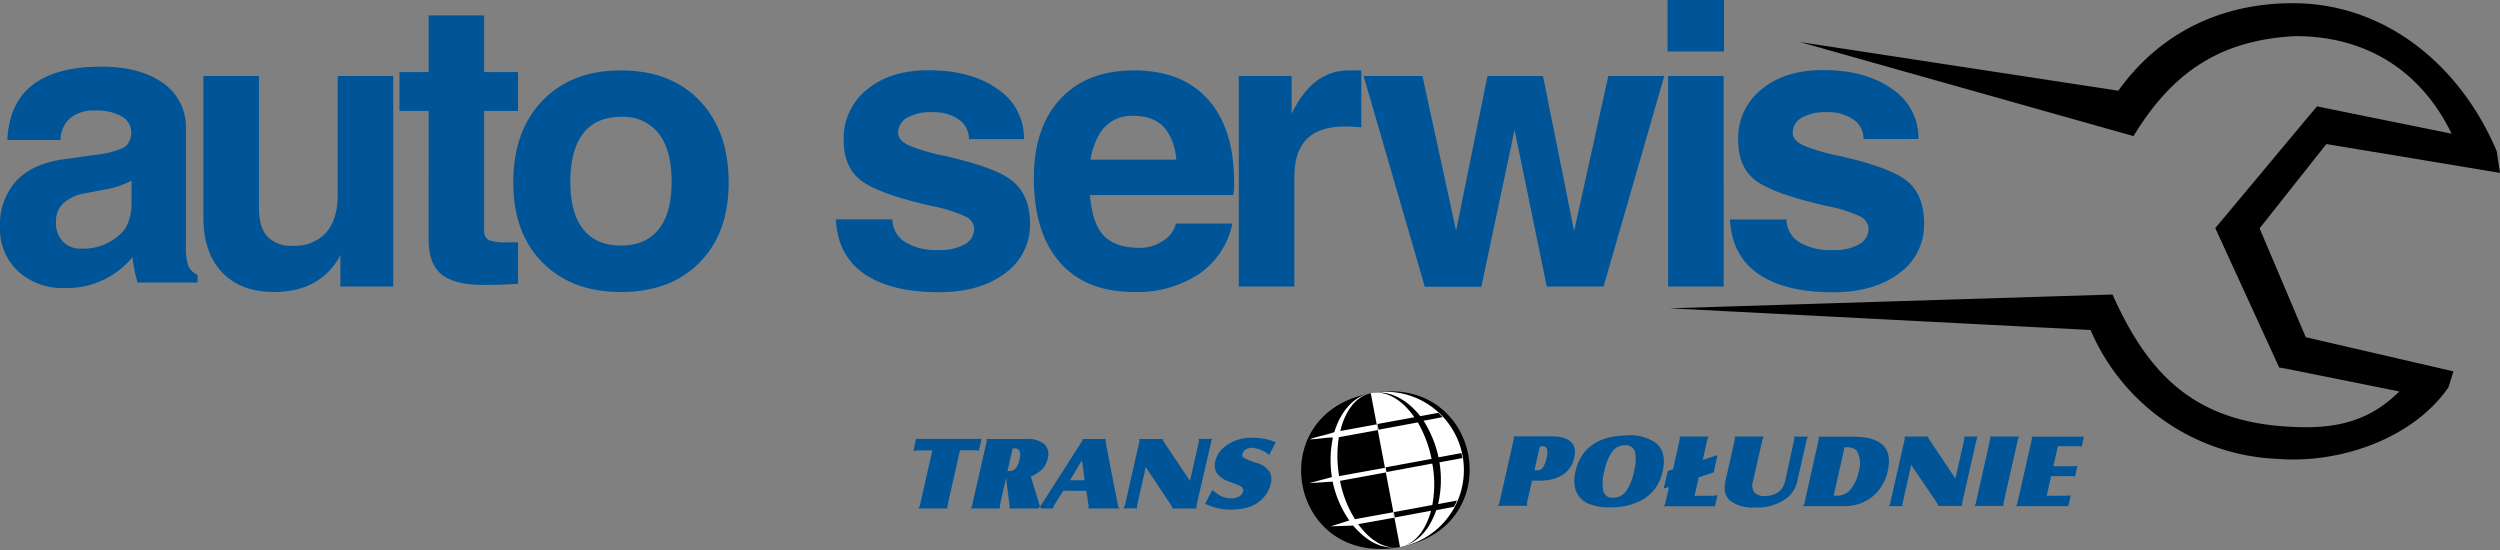 <svg id="Warstwa_1" data-name="Warstwa 1" xmlns="http://www.w3.org/2000/svg" viewBox="0 0 500 110"><rect x="0" y="0" width="500" height="110" fill="#808080" stroke="none"/><defs><style>.cls-1,.cls-2,.cls-3{fill-rule:evenodd;}.cls-2{fill:#fff;}.cls-3{fill:#005598;}</style></defs><title>logo_on-light</title><path class="cls-1" d="M274.2,78.63c22.11-4.09,27.86,26.71,5.75,30.79S252.11,82.7,274.2,78.63"/><path class="cls-2" d="M274.2,78.62c-3.93.84-5.59,5.18-6.13,7.58l7.32-1.34.22,1.15-7.84,1.43a24.63,24.63,0,0,0,.05,7.78L277,93.56l.16.93L268,96.17a22.46,22.46,0,0,0,3,7.67l7.63-1.39.21,1.09-7.2,1.29c2,2.75,4.66,4.86,7.77,4.67-3.71.26-6.43-1.68-8.79-4.39l-4.49.16,3.73-1.18a21.13,21.13,0,0,1-3.33-7.77l-4.68.31,4.53-1.21a22.14,22.14,0,0,1,.2-7.91c-1.31-.05-3.29.38-4.62.34,1.41-.54,3.49-.89,4.9-1.43,1.25-4.06,3.84-7.17,7.29-7.8m0,0L280,109.41a15.66,15.66,0,0,0-5.77-30.79Z"/><path class="cls-1" d="M274.36,78.6c4-.6,7.11,2.77,8.5,4.85l-7.35,1.35.21,1.14,7.84-1.46a24,24,0,0,1,2.75,7.29l-9.19,1.7.18.94,9.16-1.7a22.51,22.51,0,0,1,0,8.29l-7.68,1.42.19,1.07,7.24-1.34c-.92,3.29-2.63,6.16-5.63,7.11,3.59-1.07,5.46-3.86,6.68-7.24l3.53-.66a7.26,7.26,0,0,0,.6-1.25l-3.77.71a21.43,21.43,0,0,0,.27-8.36l4.57-.84a8.4,8.4,0,0,0-.19-1l-4.56.84a22.7,22.7,0,0,0-3-7.32l3.79-.71c-.28-.3-.55-.59-.85-.86l-3.6.66c-2.63-3.36-6.18-5.24-9.65-4.63"/><path class="cls-3" d="M241,100.77,242.46,98c.5.4.87.68,1.12.85a4.81,4.81,0,0,0,2.69.82,2.94,2.94,0,0,0,1.51-.36,1.61,1.61,0,0,0,.83-1,.92.92,0,0,0-.5-1.08c-.18-.1-.9-.39-2.15-.87a4.9,4.9,0,0,1-2.61-1.76,3.23,3.23,0,0,1-.29-2.37,5.13,5.13,0,0,1,1.43-2.5,8.38,8.38,0,0,1,6.22-2.16,11.41,11.41,0,0,1,4.44.87L253.85,91a6,6,0,0,0-3.47-1.44,2.26,2.26,0,0,0-1.23.33,1.39,1.39,0,0,0-.65.87.7.7,0,0,0,.28.82,17,17,0,0,0,2.51,1A4.42,4.42,0,0,1,254,94.5a3.34,3.34,0,0,1,.16,2.22,6.29,6.29,0,0,1-1.48,2.83q-2.13,2.37-6.45,2.37a12.16,12.16,0,0,1-2.64-.26,13.55,13.55,0,0,1-2.56-.89m-11.88-7.34-1.7,7.54a1.2,1.2,0,0,0,0,.69h-2.81A1.71,1.71,0,0,0,225,101l2.83-12.5a1.22,1.22,0,0,0,0-.7h4.73a1.45,1.45,0,0,0,.3.71L238,96.17l1.74-7.69a1.38,1.38,0,0,0,0-.71h2.79a.73.73,0,0,0-.19.24,2,2,0,0,0-.13.46L239.32,101a1.51,1.51,0,0,0,0,.7h-4.81a2,2,0,0,0-.31-.7ZM214,96.05h2.92l-.52-4Zm-1.35,2.1L210.88,101a1.87,1.87,0,0,0-.26.53.41.41,0,0,0,0,.16h-3a2.49,2.49,0,0,0,.62-.69l8-12.5a2.31,2.31,0,0,0,.28-.54s0-.08,0-.16h4.63a1.11,1.11,0,0,1,0,.13,1.8,1.8,0,0,0,0,.57l2.42,12.5a1.34,1.34,0,0,0,.36.69h-6.3a1.28,1.28,0,0,0,.07-.16,1.55,1.55,0,0,0,0-.53l-.44-2.82Zm-11.15-3.94h.38c1,0,1.66-.73,2-2.18s.08-2.35-.83-2.35h-.52Zm-.3,1.4L200,101a1.31,1.31,0,0,0,0,.69h-5.88a1.48,1.48,0,0,0,.32-.69l2.84-12.5a1.48,1.48,0,0,0,0-.7h8.19a4.92,4.92,0,0,1,3.36,1,2.79,2.79,0,0,1,.71,2.9,4.55,4.55,0,0,1-1.05,2.09,7.26,7.26,0,0,1-2.31,1.51l1.72,5.7a1.88,1.88,0,0,0,.37.69h-6.36l0-.1a2.51,2.51,0,0,0,0-.59Zm-18-7.84h13.11l-.54,2.39a3.56,3.56,0,0,0-.86-.11H192L189.53,101a1.3,1.3,0,0,0,0,.69h-5.85A1.71,1.71,0,0,0,184,101l2.47-10.92H183.8a6.51,6.51,0,0,0-1.11.11Z"/><path class="cls-3" d="M406.32,87.34H416.8l-.46,2a3.58,3.58,0,0,0-.83-.09h-3.94l-.9,4h3.91a4.09,4.09,0,0,0,.89-.08L415,95.31a3,3,0,0,0-.83-.09h-3.94l-.89,3.92h3.81a4.72,4.72,0,0,0,1-.09l-.5,2.18H403.18a1.7,1.7,0,0,0,.32-.69L406.33,88a1.23,1.23,0,0,0,0-.7m-8.31,0h5.86a1.69,1.69,0,0,0-.32.7l-2.84,12.5a1.3,1.3,0,0,0,0,.69h-5.85a1.58,1.58,0,0,0,.32-.69L398,88A1.24,1.24,0,0,0,398,87.34ZM382.24,93l-1.7,7.54a1.2,1.2,0,0,0,0,.69h-2.81a1.59,1.59,0,0,0,.33-.69L380.9,88a1.22,1.22,0,0,0,0-.7h4.73a1.45,1.45,0,0,0,.3.71l5.15,7.69,1.74-7.69a1.28,1.28,0,0,0,0-.71h2.79a.73.73,0,0,0-.19.24,2.63,2.63,0,0,0-.13.46l-2.83,12.49a1.51,1.51,0,0,0,0,.7h-4.8a2.34,2.34,0,0,0-.32-.7Zm-15.51,6.14h.62A3.41,3.41,0,0,0,370,98a8.08,8.08,0,0,0,1.74-3.7,5.33,5.33,0,0,0-.25-3.92,1.85,1.85,0,0,0-.81-.69,2.91,2.91,0,0,0-1.23-.25h-.53Zm-3-11.8h6.91q8.46,0,6.91,6.83a8.9,8.9,0,0,1-3.36,5.38,8.76,8.76,0,0,1-5.27,1.68h-8.34a1.59,1.59,0,0,0,.33-.69L363.72,88A1.22,1.22,0,0,0,363.71,87.34Zm-2.1,0a2.14,2.14,0,0,0-.32.7l-1.86,8.22a5.91,5.91,0,0,1-2,3.29,9.86,9.86,0,0,1-6.53,1.94,7.35,7.35,0,0,1-4.9-1.36,3.1,3.1,0,0,1-1-1.68,5.61,5.61,0,0,1,.11-2.44l1.81-8a1.45,1.45,0,0,0,0-.7h5.85a2,2,0,0,0-.32.7l-1.89,8.32a2.34,2.34,0,0,0,.28,2.11,2.72,2.72,0,0,0,2.17.77,4.8,4.8,0,0,0,2.24-.56,3.25,3.25,0,0,0,1.15-1,4.55,4.55,0,0,0,.64-1.57L358.82,88a1.22,1.22,0,0,0,0-.7ZM325,89.05a3.09,3.09,0,0,0-2.52,1.24,10,10,0,0,0-1.6,3.9,8.91,8.91,0,0,0-.23,4,1.8,1.8,0,0,0,2,1.34,3.08,3.08,0,0,0,2.52-1.24,9.84,9.84,0,0,0,1.6-3.91,8.63,8.63,0,0,0,.23-4A1.86,1.86,0,0,0,325,89.05Zm.44-2a9.36,9.36,0,0,1,5.55,1.4q2.44,1.79,1.54,5.79a8.44,8.44,0,0,1-3.73,5.54,12.68,12.68,0,0,1-6.83,1.67,10.17,10.17,0,0,1-4.35-.74,4.51,4.51,0,0,1-2.54-2.89,7.43,7.43,0,0,1,.06-3.71,9.34,9.34,0,0,1,.84-2.27A8.1,8.1,0,0,1,317.28,90C319.11,88.08,321.82,87.12,325.42,87.09Zm-18.56,7h.41a1.54,1.54,0,0,0,1.26-.5,5,5,0,0,0,.74-1.93,3.4,3.4,0,0,0,.08-1.88.9.9,0,0,0-.93-.5H308Zm25.87,3.64.8-3.49,1.06-.34L335.92,88a1.34,1.34,0,0,0,0-.7h5.84a2,2,0,0,0-.31.7L340.55,92l2.95-1-.76,3.47-3,1-.83,3.69h3.41a3.56,3.56,0,0,0,1.18-.16l-.51,2.25H332.76a1.71,1.71,0,0,0,.33-.69l.71-3.14Zm-26.34-1.55-1,4.33a1.43,1.43,0,0,0,.06.69h-5.91a1.71,1.71,0,0,0,.33-.69l2.83-12.49a1.26,1.26,0,0,0,0-.71h7.39a10.82,10.82,0,0,1,2.22.19,4.39,4.39,0,0,1,1.49.62c1.06.72,1.41,1.89,1,3.51a5.08,5.08,0,0,1-2.68,3.6,7.69,7.69,0,0,1-2,.73,13.41,13.41,0,0,1-2.62.22Z"/><path d="M360,8.41l63.66,9.73C433.1,5,446.47.57,458.77.64c18.68.1,33.5,12.81,40.56,29.57l.67,4.37-34.73-5.77L451.92,45.67l9.23,21.77,29.54,6.83-1,3.19c-7.17,10.39-21.94,15.32-34.23,14.31A42.53,42.53,0,0,1,418.11,66l-84.17-4.34,88.56-2.76C429.26,74,438,83.72,456.09,85.22c9.44.77,17-.17,23.77-6.93l-22.7-4.57-1.32-.21-.55-1.2L443.69,47l-.64-1.39,1-1.18,18.37-22,1-1.17,1.49.32,25.42,5.16c-5.84-12-16.36-19.44-31.08-19.52-15.61.73-25,7.62-32.55,20"/><path class="cls-3" d="M372.7,27.82h0a4.61,4.61,0,0,0-2-3.91,8.88,8.88,0,0,0-5.35-1.47,9.61,9.61,0,0,0-5,1.1,3.45,3.45,0,0,0-1.8,3.08c0,.93.69,1.73,2,2.4a37.16,37.16,0,0,0,7.16,2.13c6.8,1.52,11.36,3.18,13.64,5s3.46,4.65,3.46,8.52a11.86,11.86,0,0,1-5,10c-3.34,2.52-7.76,3.78-13.22,3.78q-9.72,0-15-3.72c-3.5-2.48-5.36-6.08-5.6-10.84h11.3a5.44,5.44,0,0,0,2.57,4.54A11.87,11.87,0,0,0,366.63,50a10.11,10.11,0,0,0,5.2-1.13,3.6,3.6,0,0,0,1.89-3.2,2.89,2.89,0,0,0-1.82-2.44,27.87,27.87,0,0,0-6.38-2c-7.14-1.6-11.89-3.29-14.3-5.07s-3.59-4.48-3.59-8.16a12.48,12.48,0,0,1,4.66-10.12q4.66-3.87,12.29-3.86,8.6,0,13.85,3.78a11.71,11.71,0,0,1,5.26,10ZM333.51,0H344.8V10.29H333.51Zm.11,57.31V15.2h11.11V57.31H333.62Zm-48.67,0L272.72,15.2h11.77l6.73,30.93h0l6.27-30.93h11.11l6.22,31,6.84-31h11.2L320.71,57.31H309.36L302.91,26h0l-6.64,31.35H285Zm-37.19,0V15.2h10.57v7.55a20.78,20.78,0,0,1,1.32-2.4q3.9-6.27,10.1-6.27l2.51,0V25.47a30.2,30.2,0,0,0-3.33-.16c-3.38,0-5.9.83-7.57,2.51s-2.49,4.22-2.49,7.62V57.31H247.76ZM235.25,31.93h0a11.59,11.59,0,0,0-2-5.94q-2.13-2.82-6.62-2.82a7.39,7.39,0,0,0-6.53,3.29,14.55,14.55,0,0,0-2,5.47ZM226.78,58.4q-9.6,0-14.8-5.92T206.77,35.6q0-10.11,5.3-15.81t14.71-5.71q9.63,0,14.84,5.83t5.2,16.59a9,9,0,0,1-.2,2.51H218c.26,3.32,1,5.82,2.21,7.47,1.54,2.06,4.13,3.09,7.74,3.09a8.27,8.27,0,0,0,4.66-1.42,5.49,5.49,0,0,0,2.57-3.45h11.3a16.12,16.12,0,0,1-6.63,10.06A22.28,22.28,0,0,1,226.78,58.4Zm-33-30.58h0a4.62,4.62,0,0,0-2-3.91,8.9,8.9,0,0,0-5.35-1.47,9.65,9.65,0,0,0-5,1.1,3.45,3.45,0,0,0-1.8,3.08c0,.93.69,1.73,2,2.4a37.39,37.39,0,0,0,7.16,2.13c6.8,1.52,11.36,3.18,13.64,5S206,40.79,206,44.66a11.87,11.87,0,0,1-5,10q-5,3.78-13.22,3.78c-6.47,0-11.47-1.25-15-3.72s-5.37-6.08-5.61-10.84h11.3a5.46,5.46,0,0,0,2.57,4.54A11.87,11.87,0,0,0,187.74,50a10.08,10.08,0,0,0,5.2-1.13,3.58,3.58,0,0,0,1.89-3.2A2.89,2.89,0,0,0,193,43.26a27.7,27.7,0,0,0-6.38-2q-10.69-2.4-14.29-5.07c-2.39-1.76-3.6-4.48-3.6-8.16a12.46,12.46,0,0,1,4.67-10.12q4.65-3.87,12.28-3.86c5.73,0,10.34,1.26,13.86,3.78a11.7,11.7,0,0,1,5.25,10ZM124.18,49.11q4.95,0,7.55-3.25t2.59-9.5q0-6.37-2.59-9.68a9,9,0,0,0-7.55-3.31c-3.31,0-5.82,1.11-7.53,3.31s-2.58,5.43-2.58,9.68.86,7.33,2.58,9.5S120.87,49.11,124.18,49.11Zm0,9.29q-9.87,0-15.7-5.92t-5.82-16c0-6.85,1.94-12.31,5.82-16.34s9.12-6.06,15.7-6.06,11.88,2,15.75,6.06,5.8,9.49,5.8,16.34-1.93,12.05-5.8,16S130.81,58.4,124.18,58.4Zm-20.57-1.65q-2.79.22-6.86.23c-3.92,0-6.73-.7-8.45-2.11s-2.57-3.7-2.57-6.91V22.19H79.89V14.41h5.84V3.08h11.1V14.41h6.78v7.78H96.83V46.1A2,2,0,0,0,97.71,48a9.22,9.22,0,0,0,3.62.46h2.28ZM51.79,15.2V41.57c0,2.57.56,4.49,1.67,5.72a6.51,6.51,0,0,0,5.11,1.86,8.35,8.35,0,0,0,6.64-2.63q2.33-2.64,2.33-7.59V15.2H78.65V57.31H68.08V51a11.85,11.85,0,0,1-1.39,2.18C64,56.65,60,58.4,54.8,58.4c-4.43,0-7.9-1.31-10.38-3.93s-3.74-6.26-3.74-10.89V15.2H51.79ZM26.31,41V36.13a18.06,18.06,0,0,1-5.11,1.74l-4.09.77a8.66,8.66,0,0,0-4.42,2,4.87,4.87,0,0,0-1.5,3.66,5.51,5.51,0,0,0,1.36,4,4.94,4.94,0,0,0,3.78,1.42,10.6,10.6,0,0,0,8.52-3.75,6.12,6.12,0,0,0,1-2.16A9.89,9.89,0,0,0,26.31,41ZM13,57.6a13.11,13.11,0,0,1-9.39-3.34A11.53,11.53,0,0,1,0,45.45a13,13,0,0,1,3.21-9.23q3.21-3.45,9.36-4.35l7.32-1a16.08,16.08,0,0,0,4.76-1.32,2.67,2.67,0,0,0,1.25-1.4,3.77,3.77,0,0,0-1.49-4.84A10.18,10.18,0,0,0,19,22.11a7.3,7.3,0,0,0-5,1.55A5.84,5.84,0,0,0,12.11,28H1.47C1.7,23.1,3.38,19.42,6.5,17s7.7-3.67,13.74-3.67c5.24,0,9.36,1.11,12.4,3.31a10.61,10.61,0,0,1,4.54,9V49.16a11.78,11.78,0,0,0,.47,4,3.52,3.52,0,0,0,1.86,1.8v1.54h-12a28,28,0,0,1-1-5l0-.08A16.9,16.9,0,0,1,13,57.6Z"/></svg>
